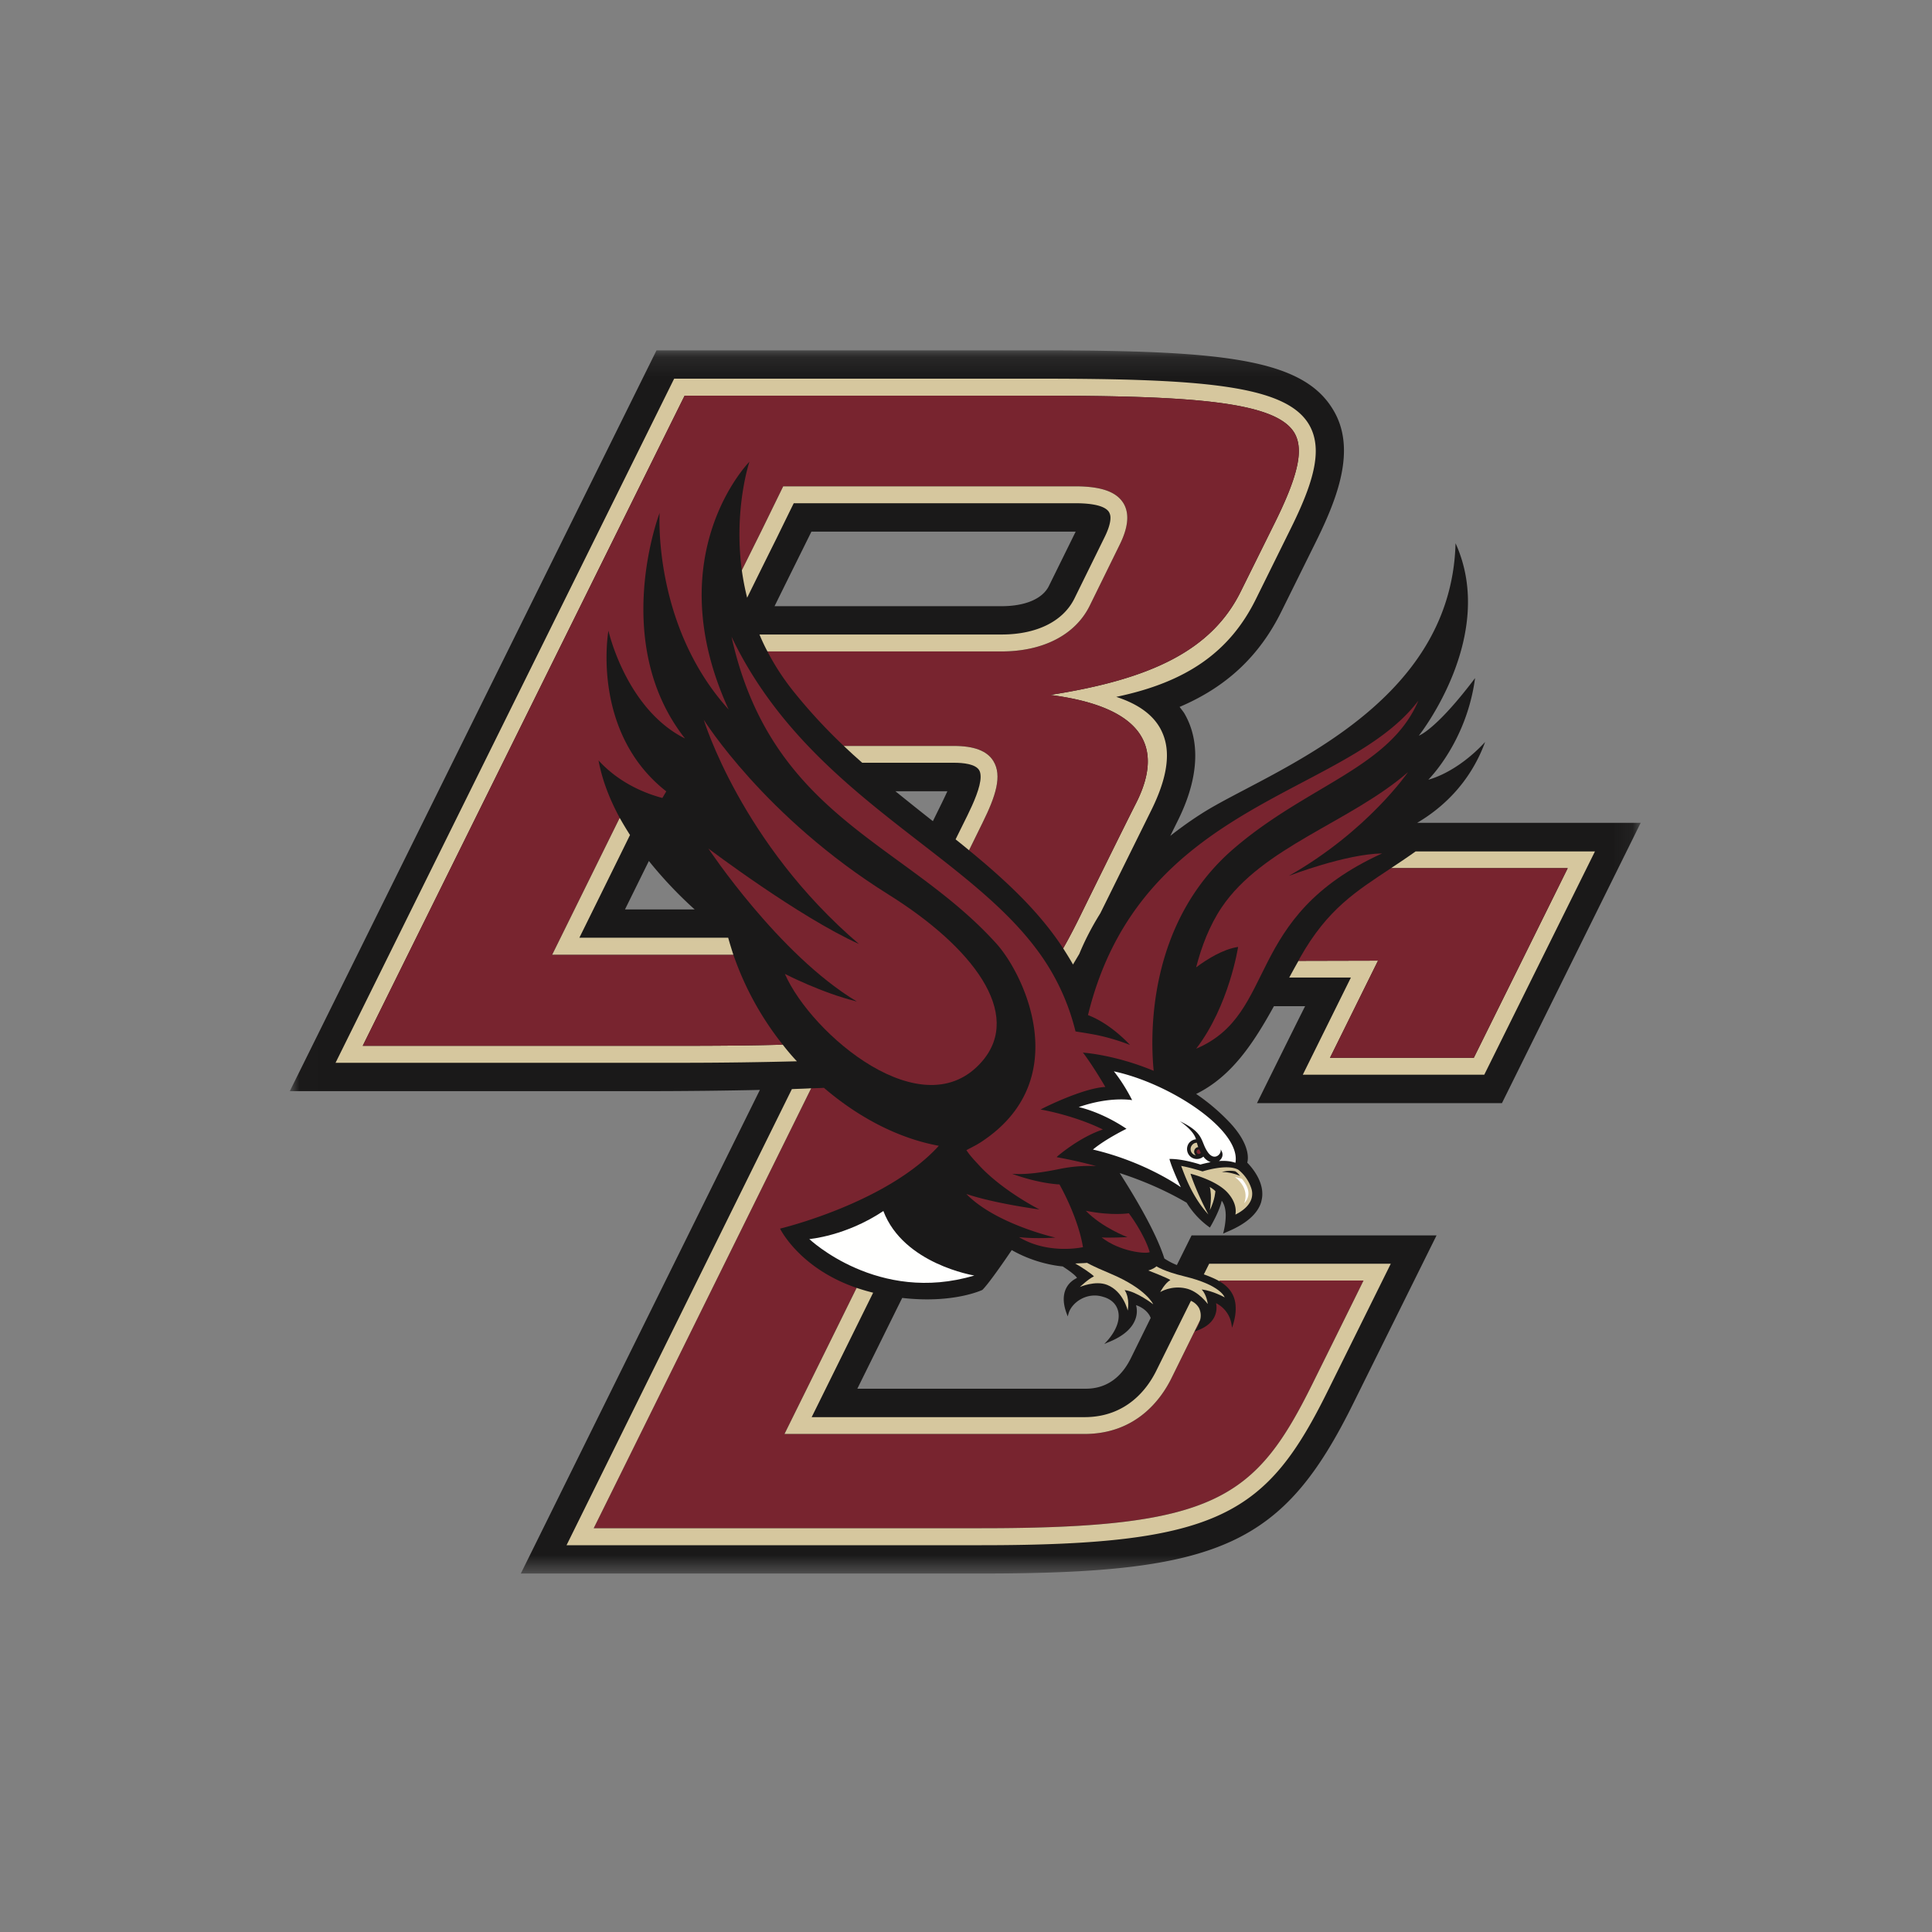 <svg xmlns="http://www.w3.org/2000/svg" xmlns:xlink="http://www.w3.org/1999/xlink" id="team-logo-boston-college" viewBox="0 0 100 100">
            <rect x="0" y="0" width="100" height="100" fill="#808080" stroke="none"/>
            <defs>
                <path d="M.008.135h69.915v63.303H.008z" id="boston-college-path-1"></path>
            </defs>
            <g fill="none" fill-rule="evenodd" stroke="none" stroke-width="1">
                <g transform="translate(15 18)">
                    <g>
                        <mask fill="#fff" id="boston-college-mask-2">
                            <use xlink:href="#boston-college-path-1"></use>
                        </mask>
                        <path d="M41.136 53.88H29.375c.515-1.041 1.352-2.738 2.323-4.7 2.659.306 4.15-.415 4.15-.415.333-.33 1.117-1.466 1.52-2.061 1.296.74 2.53.835 2.638.846.584.38.712.541.739.596-.451.22-.686.605-.686 1.101 0 .225.052.48.154.75l.05.14.043-.145c.076-.28.317-.57.633-.745.36-.202.773-.247 1.162-.122.399.112.669.361.764.705.13.46-.078 1.037-.566 1.583l-.139.15.188-.081c.738-.29 1.208-.679 1.4-1.151a1.188 1.188 0 00.054-.776c.157.05.508.202.706.546a.943.943 0 01.051.116l-1.032 2.095c-.778 1.568-1.995 1.568-2.391 1.568zM17.35 29.07c.42-.849.84-1.705 1.236-2.505a21.42 21.42 0 002.368 2.506H17.35zm9.258-18.762l.391-.79h13.678l-1.386 2.812c-.327.664-1.224 1.046-2.45 1.046h-11.75c.755-1.533 1.517-3.068 1.517-3.068zm7.15 13.235l-.472.96c-.642-.505-1.287-1.02-1.938-1.547h2.688c-.074.162-.164.351-.278.587zM50.06 39.099h12.68l7.182-14.51h-11.57c1.23-.722 2.72-2.008 3.517-4.183-1.514 1.635-2.94 1.95-2.94 1.95s1.981-1.945 2.42-5.258c-2.04 2.703-2.91 2.978-2.91 2.978s4.086-5.144 1.9-9.958c-.226 8.58-9.655 11.8-13.074 13.949-.612.387-1.171.787-1.691 1.198l.322-.653c.293-.583.97-1.964.97-3.497 0-.7-.141-1.44-.535-2.14-.076-.14-.183-.256-.275-.386 2.443-1.04 4.14-2.648 5.272-4.945l1.79-3.616c.78-1.578 1.445-3.203 1.445-4.705 0-.768-.173-1.5-.598-2.175C52.358.552 48.186.135 38.841.135h-19.86L0 38.478h18.129c2.346 0 4.396-.024 6.202-.064L11.958 63.446h23.854c12.386 0 15.626-1.487 19.256-8.851l4.287-8.65h-12.68l-.761 1.534a3.524 3.524 0 01-.647-.339c-.425-1.367-1.588-3.293-2.312-4.422 1.277.415 2.44.934 3.466 1.534a4.31 4.31 0 001.173 1.265l.03.021.02-.035c.021-.031.484-.821.592-1.355.152.204.207.489.207.76 0 .45-.118.865-.118.88l-.02.066.2-.09c.982-.406 1.58-.925 1.77-1.533l.034-.15c.161-.799-.402-1.544-.753-1.904.062-.19.153-.97-.949-2.122a10.544 10.544 0 00-1.694-1.432c1.84-.905 2.966-2.627 4.026-4.544h1.614c-.563 1.113-2.492 5.02-2.492 5.02z" fill="#1A1919" mask="url(#boston-college-mask-2)"></path>
                    </g>
                    <path d="M48.128 48.281a.108.108 0 01-.014.033c.472.28.816.677.843 1.317.014.261-.024.56-.125.902l-.057.19-.035-.19a1.474 1.474 0 00-.8-1.082.684.684 0 01.024.17c.02.344-.102.921-1.002 1.25l-.127.05.07-.118c.108-.16.174-.32.21-.472-.707 1.438-1.49 3.023-1.49 3.023-.532 1.07-1.823 2.868-4.49 2.868h-15.53s1.682-3.397 3.734-7.561c-2.972-1.016-3.964-3.068-3.964-3.068s5.511-1.31 8.219-4.287c-2.091-.382-4.16-1.467-5.948-3-.214.013-.437.018-.662.027C23.275 45.84 16.169 60.224 15.73 61.1h20.082c12.115 0 14.185-1.52 17.156-7.545 0 0 2.114-4.263 2.608-5.274h-7.448" fill="#78242F"></path>
                    <path d="M66.85 26.07h-8.58c-.441.315-.863.595-1.271.865h9.146a7650.11 7650.11 0 01-4.862 9.818H53.84c.477-.961 2.486-5.03 2.486-5.03l-4.116.01c-.162.284-.32.571-.48.865h3.192l-2.49 5.03h9.393l5.73-11.559h-.704" fill="#D6C79E"></path>
                    <path d="M38.841 2.481c7.75 0 12.141.292 13.14 1.898.163.266.247.582.247.97 0 .826-.392 1.982-1.21 3.642l-1.791 3.614c-1.5 3.05-4.65 4.553-9.87 5.364 2.657.344 6.57 1.41 4.445 5.604-.63 1.236-2.78 5.609-2.78 5.609a32.24 32.24 0 01-.992 1.905c.175.276.352.555.508.836.106-.18.218-.364.327-.551.276-.67.633-1.374 1.087-2.1l2.629-5.315c.548-1.105.819-2.04.819-2.851 0-.532-.12-.992-.35-1.412-.405-.721-1.155-1.26-2.273-1.625 3.664-.762 5.894-2.347 7.235-5.075l1.789-3.62c.78-1.574 1.302-2.919 1.302-4.029 0-.522-.119-1.002-.38-1.421C51.492 1.952 47.266 1.6 38.841 1.6H19.894L2.368 37.01h17.87c2.264 0 4.252-.033 6.008-.078a11.524 11.524 0 01-.731-.861c-1.559.045-3.307.06-5.277.06H3.775C4.373 34.921 20.2 2.943 20.437 2.48h18.404" fill="#D6C79E"></path>
                    <path d="M51.98 4.38c-.998-1.607-5.39-1.899-13.139-1.899H20.437c-.237.463-16.064 32.44-16.662 33.65h16.463c1.97 0 3.718-.014 5.277-.059a15.665 15.665 0 01-2.556-4.655h-9.378l3.495-7.084c-.508-.94-.904-1.932-1.096-2.973 1.07 1.172 2.417 1.708 3.305 1.943l.201-.342c-3.931-3.082-2.994-8.316-2.994-8.316s.91 4.055 3.964 5.58c-3.9-4.953-1.314-11.677-1.314-11.677s-.366 5.822 3.573 10.176C19.035 10.704 23.79 5.9 23.79 5.9s-.819 2.436-.394 5.618l1.011-2.03 1.132-2.316h15.11c1.334 0 2.126.275 2.497.87.134.219.2.475.2.76 0 .4-.132.87-.4 1.411-.007.01-1.551 3.156-1.551 3.156-.745 1.492-2.405 2.349-4.553 2.349h-12.12c.354.683.793 1.371 1.334 2.05a28.166 28.166 0 002.619 2.842h5.701c1.046 0 1.716.256 2.039.78.471.762.118 1.827-.556 3.19l-.702 1.43c1.9 1.561 3.625 3.162 4.873 5.077.327-.565.645-1.2.992-1.905 0 0 2.15-4.373 2.78-5.609 2.126-4.194-1.788-5.26-4.445-5.604 5.22-.811 8.37-2.313 9.87-5.364l1.791-3.614c.818-1.66 1.21-2.816 1.21-3.641 0-.39-.084-.705-.247-.97" fill="#78242F"></path>
                    <path d="M29.627 21.48h4.75c.486 0 1.107.065 1.302.38.055.09.078.202.078.351 0 .527-.37 1.357-.678 1.986l-.618 1.248c.236.185.466.375.696.565l.702-1.43c.674-1.363 1.027-2.428.556-3.19-.323-.524-.993-.78-2.039-.78h-5.701c.313.3.632.59.952.87" fill="#D6C79E"></path>
                    <path d="M22.691 30.537h-7.703c.291-.589 1.523-3.082 2.621-5.317a19.01 19.01 0 01-.533-.887l-3.495 7.084h9.378a20.287 20.287 0 01-.268-.88" fill="#D6C79E"></path>
                    <path d="M43.146 8.042c-.37-.595-1.163-.87-2.496-.87H25.539l-1.132 2.316-1.01 2.03c.063.46.153.933.275 1.421.704-1.435 1.518-3.067 1.518-3.067s.626-1.281.894-1.825H40.65c1.214 0 1.62.245 1.75.456a.57.57 0 01.077.308c0 .306-.157.702-.314 1.015l-1.554 3.159c-.588 1.181-1.955 1.857-3.767 1.857H24.309c.124.294.257.584.414.876h12.119c2.148 0 3.808-.857 4.553-2.35l1.55-3.155c.269-.54.402-1.01.402-1.411 0-.285-.067-.541-.201-.76" fill="#D6C79E"></path>
                    <path d="M30.194 48.91a10.34 10.34 0 01-.855-.25c-2.052 4.165-3.734 7.562-3.734 7.562h15.53c2.667 0 3.958-1.798 4.49-2.868 0 0 .783-1.585 1.49-3.023a.881.881 0 00-.057-.633.888.888 0 00-.416-.368l-1.8 3.634c-.44.886-1.51 2.387-3.706 2.387H27.012c.207-.415 1.535-3.108 3.182-6.44" fill="#D6C79E"></path>
                    <path d="M47.587 47.41l-.276.551c.287.104.563.218.803.353a.108.108 0 00.014-.033h7.448c-.494 1.01-2.608 5.274-2.608 5.274-2.971 6.024-5.041 7.545-17.156 7.545H15.73c.44-.876 7.545-15.26 11.254-22.767v-.005c-.321.024-.65.026-.997.045L14.324 61.98h21.488c12.33 0 14.77-1.61 17.94-8.04l3.235-6.53h-9.4" fill="#D6C79E"></path>
                    <path d="M57.001 26.935c-1.784 1.187-3.288 2.102-4.717 4.648-.026.05-.05.104-.078.15l4.12-.01s-2.01 4.069-2.487 5.03h7.444c.216-.432 4.323-8.722 4.862-9.818h-9.144" fill="#78242F"></path>
                    <path d="M30.996 28.306c4.36 2.726 6.953 6.155 4.849 8.615-3.042 3.564-8.85-1.39-10.22-4.512 0 0 1.92.991 3.721 1.426-4.035-2.416-7.68-7.915-7.68-7.915s4.684 3.542 7.794 4.941c-6.102-5.212-8.033-11.606-8.033-11.606s3.13 5.032 9.569 9.051" fill="#78242F"></path>
                    <path d="M57.877 21.967c-2.997 2.6-7.53 3.862-9.645 7-.628.936-1.046 2.035-1.32 3.103.559-.42 1.396-.943 2.172-1.057 0 0-.463 3.042-2.171 5.268 4.268-1.82 2.403-6.824 9.626-10.108-1.9.031-4.831 1.163-4.831 1.163 4.086-2.318 6.169-5.369 6.169-5.369" fill="#78242F"></path>
                    <path d="M35.43 48.02s-3.665-.586-4.707-3.338c-1.939 1.298-3.832 1.452-3.832 1.452s3.554 3.379 8.539 1.886" fill="#FFFFFE"></path>
                    <path d="M44.86 47.545s-.141.136-.424.214c0 0 1.023.397 1.143.496-.28.154-.526.622-.526.622s.562-.356 1.312-.193c.675.14 1.148.812 1.148.812s-.045-.46-.313-.755c.579.07 1.188.411 1.188.411s-.177-.627-2.08-1.087c-1.075-.261-1.447-.52-1.447-.52" fill="#D6C79E"></path>
                    <path d="M41.27 47.365s-.246.024-.62.033c.29.157.867.541.973.667-.269.114-.729.55-.729.55s.804-.355 1.416-.108c.84.339 1.06 1.328 1.06 1.328s.129-.633-.16-1.06c.628.07 1.48.735 1.48.735s-.344-.804-2.23-1.594c-1.018-.427-1.19-.551-1.19-.551" fill="#D6C79E"></path>
                    <path d="M43.43 44.798s.79 1.042 1.08 2.012c-.188.104-1.545-.021-2.489-.761.403.03 1.336-.015 1.336-.015s-1.308-.486-2.155-1.366c1.345.275 2.228.13 2.228.13" fill="#78242F"></path>
                    <path d="M41.316 34.542c1.21.46 2.171 1.544 2.171 1.544a10.846 10.846 0 00-1.704-.51 27.82 27.82 0 00-.8-.14 10.91 10.91 0 01-.315-.05 11.646 11.646 0 00-2.05-4.299c-3.86-5.123-11.898-8.055-15.755-16.13 2.07 9.356 9.008 10.661 13.72 15.895 1.454 1.623 4.028 7.052-.755 10.228-.239.164-.531.306-.806.451.15.24.408.52.61.736C36.854 43.62 38.8 44.6 38.8 44.6s-2.268-.294-3.783-.8c1.53 1.567 4.609 2.257 4.609 2.257s-1.006.076-1.884-.024c1.538.926 3.313.52 3.313.52-.266-1.597-1.218-3.248-1.218-3.248s-1.01-.024-2.453-.55c.723.056 1.587-.07 2.486-.255a7.704 7.704 0 011.868-.144 23.95 23.95 0 00-1.984-.45l-.064-.015.047-.045c.014-.007 1.107-.968 2.348-1.384-1.467-.723-3.112-1.015-3.128-1.015l-.098-.024.09-.04c.022-.019 2.1-1.065 3.263-1.122-.643-1.101-1.113-1.72-1.118-1.725l-.045-.06.074.015c.024 0 1.641.121 3.592.935-.17-1.68-.39-7.635 4.176-11.529 3.81-3.267 8.06-4.173 9.523-7.63-3.75 4.959-14.4 5.206-17.1 16.274" fill="#78242F"></path>
                    <path d="M48.236 42.665c.414-.118.698-.038.698-.038.114.055.256.24.256.24s-.472-.211-.954-.202zm1.524.821c-.211-.63-.67-.94-.672-.944-.592-.32-1.838.09-1.845.09-.005 0-.565-.185-1.106-.285.187.499.57 1.6 1.408 2.515-.663-1.255-.926-2.111-.926-2.111s1.345.33 1.93.992c.478.533.422.993.395 1.124.128-.064.681-.335.833-.825a.88.88 0 00-.017-.556z" fill="#D6C79E"></path>
                    <path d="M47.617 43.44s.19.103.29.212c0 0-.012.42-.287.99 0 0 .13-.74-.003-1.201" fill="#D6C79E"></path>
                    <path d="M48.92 42.922s.23.044.363.1c.145.17.612.756.111 1.261 0 0 .359-.72-.475-1.361" fill="#FFFFFE"></path>
                    <path d="M42.654 37.453c.553.685.944 1.49.944 1.49s-1.131-.21-2.764.36c0 0 1.14.226 2.473 1.123 0 0-1.073.52-1.737 1.074 2.74.64 4.55 1.95 4.55 1.95s-.467-.98-.59-1.463c.714-.012 1.601.29 1.601.29.17-.046.349-.09.534-.122a.795.795 0 01-.378-.29.513.513 0 01-.645.02.522.522 0 01-.097-.724.537.537 0 01.359-.192c-.124-.475-.836-.935-.836-.935 1.308.617 1.051 1.046 1.454 1.611.347.486.732.06.653-.154.197.259.079.489-.085.605.306-.024.602 0 .856.09.304-1.696-3.393-4.114-6.292-4.733" fill="#FFFFFE"></path>
                    <path d="M46.858 41.465a.228.228 0 01.162-.09 4.724 4.724 0 01-.07-.226.306.306 0 00-.253.126.321.321 0 00.202.52.236.236 0 01-.04-.33" fill="#D6C79E"></path>
                    <path d="M47.075 41.5a.106.106 0 00-.117.046c-.035.044-.028.115.021.158.05.046.126.031.164-.023.005 0 .007-.015.01-.021a1.418 1.418 0 01-.078-.16" fill="#78242F"></path>
                </g>
            </g>
</svg>

